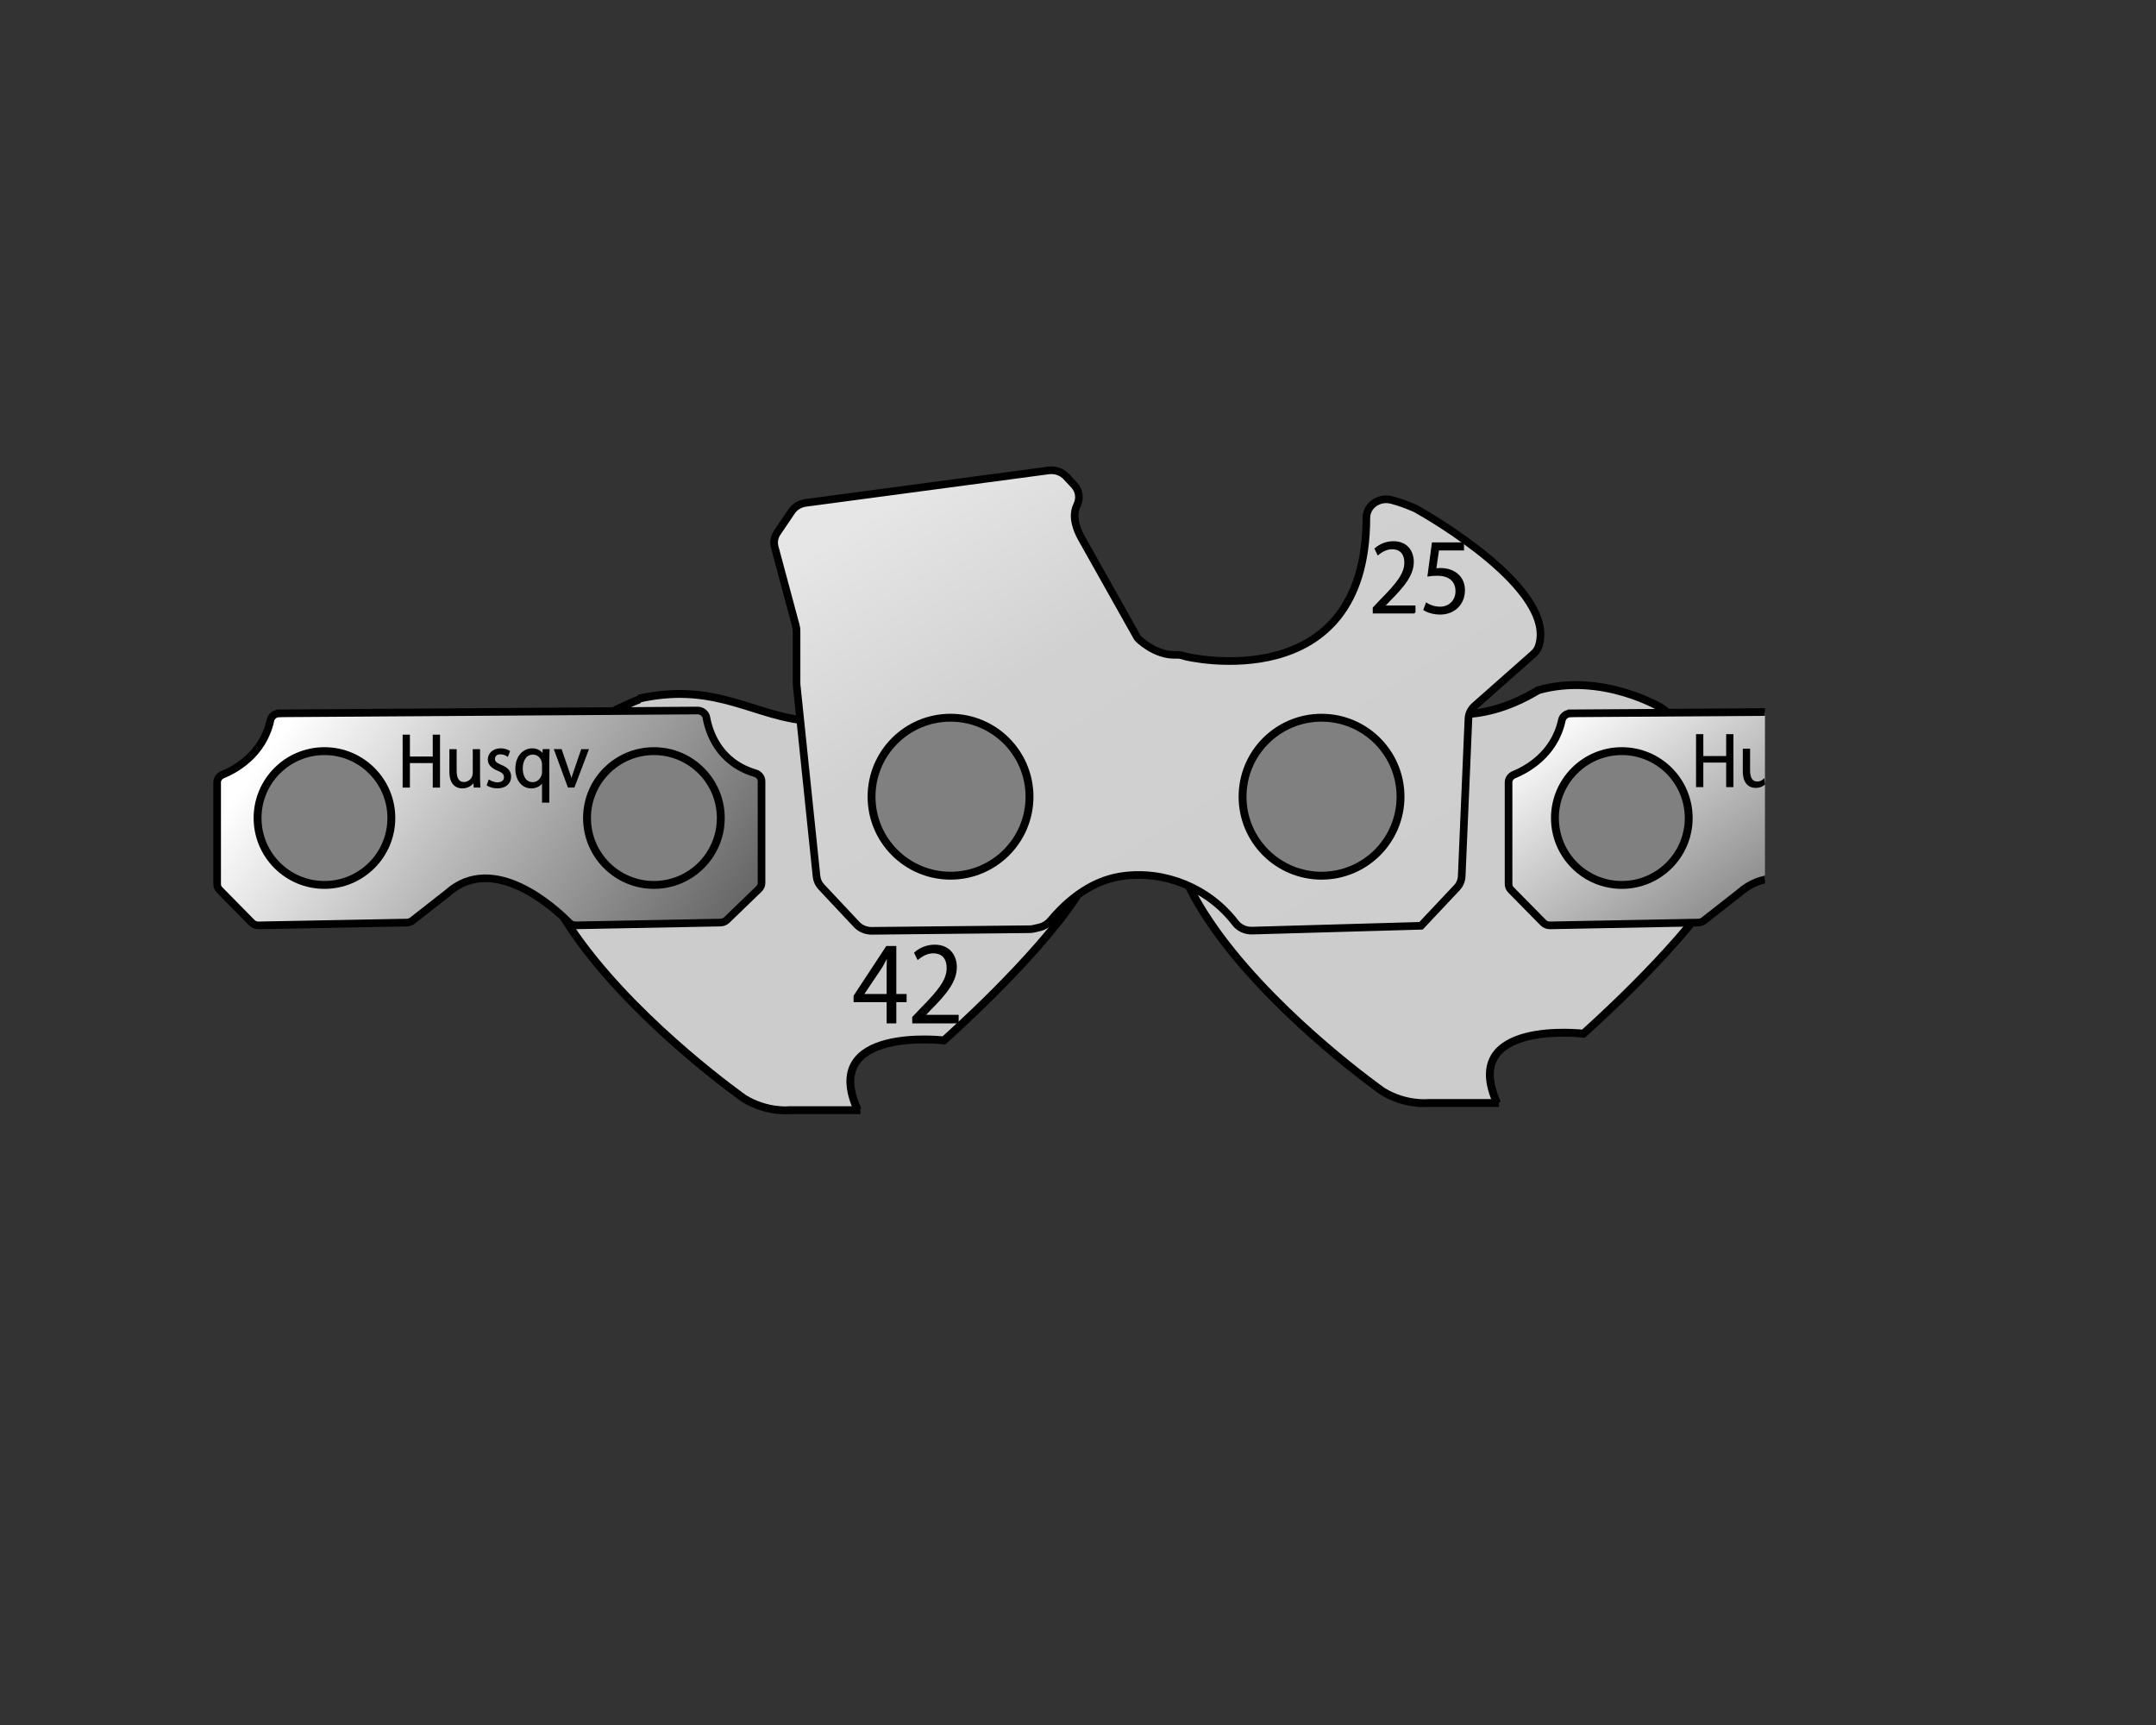 <?xml version="1.0" encoding="UTF-8"?><svg id="_レイヤー_1" xmlns="http://www.w3.org/2000/svg" xmlns:xlink="http://www.w3.org/1999/xlink" viewBox="0 0 1280 1024"><rect x="0" y="0" width="1280" height="1024" fill="#333333" stroke="none"/><defs><style>.cls-1,.cls-2,.cls-3,.cls-4,.cls-5,.cls-6,.cls-7,.cls-8{stroke:#000;stroke-miterlimit:10;}.cls-2{fill:url(#_名称未設定グラデーション_12);stroke-width:4.54px;}.cls-3{fill:#fff;}.cls-3,.cls-4,.cls-5,.cls-8{stroke-width:4.68px;}.cls-4{fill:#ccc;}.cls-5{fill:gray;}.cls-9{clip-path:url(#clippath);}.cls-10,.cls-8{fill:none;}.cls-6{fill:url(#_名称未設定グラデーション_2);stroke-width:4.53px;}.cls-7{fill:url(#_名称未設定グラデーション_18);stroke-width:4.54px;}</style><clipPath id="clippath"><rect class="cls-10" x="50.66" y="239.03" width="997.19" height="492.16"/></clipPath><linearGradient id="_名称未設定グラデーション_2" x1="585.9" y1="263.09" x2="882.67" y2="737.93" gradientUnits="userSpaceOnUse"><stop offset="0" stop-color="#e6e6e6"/><stop offset=".23" stop-color="#d1d1d1"/><stop offset=".95" stop-color="#ccc"/></linearGradient><linearGradient id="_名称未設定グラデーション_18" x1="184.07" y1="412.27" x2="573.96" y2="698.79" gradientUnits="userSpaceOnUse"><stop offset="0" stop-color="#fff"/><stop offset=".26" stop-color="#b8b8b8"/><stop offset=".78" stop-color="#343434"/><stop offset="1" stop-color="#000"/></linearGradient><linearGradient id="_名称未設定グラデーション_12" x1="978.02" y1="385.51" x2="1180.58" y2="663.71" gradientUnits="userSpaceOnUse"><stop offset="0" stop-color="#fff"/><stop offset="1" stop-color="#000"/></linearGradient></defs><g><g class="cls-9"><path class="cls-4" d="M510.84,659.02h-42.09s-13.22,1.54-27.05-6.91c0,0-236.84-166.57-61.84-237.08,.88-.35,1.77-.7,2.67-1.05,0,0,.02,0,.02,0"/><path class="cls-4" d="M379.29,414.75c2.07-.48,5.59-1.23,9.99-1.83,42.61-5.84,64.54,16.16,99.13,15.15,10.4-.3,26.09-2.81,45.2-14.38,38.12-10.75,73.46,10.75,73.46,10.75,0,0,27.27,20.74,27.27,27.66,0,0,29.58,42.25,4.99,79.89-24.58,37.64-78.95,85.62-78.95,85.62,0,0-73.84-8.59-51.22,41.24"/><circle class="cls-8" cx="556.85" cy="491.6" r="41.84"/><path class="cls-4" d="M889.94,654.75h-42.09s-13.22,1.54-27.05-6.91c0,0-236.84-166.57-61.84-237.08,.88-.35,1.77-.7,2.67-1.05,0,0,.02,0,.02,0"/><path class="cls-4" d="M758.96,410.75c2.07-.48,5.59-1.23,9.99-1.83,42.61-5.84,64.54,16.16,99.13,15.15,10.4-.3,26.09-2.81,45.2-14.38,38.12-10.75,73.46,10.75,73.46,10.75,0,0,27.27,20.74,27.27,27.66,0,0,29.58,42.25,4.99,79.89-24.58,37.64-78.95,85.62-78.95,85.62,0,0-73.84-8.59-51.22,41.24"/><circle class="cls-8" cx="784.58" cy="492.6" r="41.84"/><path class="cls-6" d="M611.09,551.61l-93.51,.95c-3.44,.03-6.73-1.34-9-3.76l-20.94-22.32c-1.63-1.74-2.63-3.91-2.87-6.2l-11.11-106.83-.7-6.73c-.04-.35-.06-.71-.06-1.07v-31.31c0-.91-.12-1.81-.36-2.69l-12.59-46.86c-.79-2.93-.26-6.03,1.47-8.58l8.56-12.66c1.85-2.73,4.88-4.57,8.3-5.03l144.21-19.26c3.95-.53,7.92,.85,10.55,3.66l4.62,4.94c3.09,3.3,3.74,7.98,1.78,11.97s-2.55,9.99,2.47,19.36l33.38,59.38c.4,.7,10.62,10.65,22.75,10.15,1.82-.07,3.63,.18,5.31,.84s107.76,25.14,107.85-82.12c0-7.28,7.36-12.56,14.87-10.65,3.8,.96,8.36,2.48,13.76,4.84,.37,.16,.73,.34,1.08,.54,7.17,4.01,83.41,47.58,72.65,81.28-.58,1.82-1.7,3.45-3.17,4.75l-34.91,30.86c-2.24,1.98-3.56,4.7-3.68,7.57l-4,93.54c-.11,2.53-1.14,4.95-2.93,6.85l-21.23,22.55h0c-33.42,.96-66.84,1.91-100.27,2.87-3.93,.11-7.66-1.62-9.95-4.61-15.85-20.72-41.77-31.18-66.77-27.8-13.91,1.88-28.66,9.44-43.03,26.55-1.63,1.94-3.89,3.33-6.45,3.93l-3.36,.79c-.89,.21-1.81,.32-2.73,.33Z"/><circle class="cls-5" cx="564.32" cy="472.94" r="46.89"/><circle class="cls-5" cx="784.59" cy="472.94" r="46.89"/><path class="cls-7" d="M165.78,423.45l248.31-1.67c2.63-.02,4.87,1.78,5.3,4.22,1.48,8.33,7.17,26.53,28.95,32.98,2.24,.66,3.78,2.61,3.78,4.82v60.34c0,1.31-.55,2.58-1.52,3.52l-19.11,18.47c-.99,.95-2.33,1.5-3.74,1.53l-85.84,1.65c-1.53,.03-3-.55-4.04-1.61-7.99-8.1-44.66-42.24-72.29-17.44l-20.72,16.23c-.94,.73-2.11,1.15-3.33,1.17l-88,1.66c-1.53,.03-3.01-.56-4.05-1.62l-19.14-19.45c-.92-.93-1.43-2.16-1.43-3.43v-60.35c0-2.01,1.28-3.81,3.24-4.61,7.15-2.92,23.98-11.83,28.39-32.31,.51-2.35,2.68-4.06,5.23-4.07Z"/><circle class="cls-5" cx="192.63" cy="485.6" r="39.71"/><circle class="cls-5" cx="388.22" cy="485.6" r="39.71"/><path class="cls-2" d="M932.49,423.45l248.31-1.67c2.63-.02,4.87,1.78,5.3,4.22,1.48,8.33,7.17,26.53,28.95,32.98,2.24,.66,3.78,2.61,3.78,4.82v60.34c0,1.31-.55,2.58-1.52,3.52l-19.11,18.47c-.99,.95-2.33,1.5-3.74,1.53l-85.84,1.65c-1.53,.03-3-.55-4.04-1.61-7.99-8.1-44.66-42.24-72.29-17.44l-20.72,16.23c-.94,.73-2.11,1.15-3.33,1.17l-88,1.66c-1.53,.03-3.01-.56-4.05-1.62l-19.14-19.45c-.92-.93-1.43-2.16-1.43-3.43v-60.35c0-2.01,1.28-3.81,3.24-4.61,7.15-2.92,23.98-11.83,28.39-32.31,.51-2.35,2.68-4.06,5.23-4.07Z"/><circle class="cls-5" cx="962.86" cy="485.6" r="39.71"/><circle class="cls-3" cx="1151.43" cy="485.6" r="39.71"/></g><g><path class="cls-1" d="M531.63,607h-4.74v-12.6h-19.62v-3.18l19.2-29.16h5.16v28.5h6.12v3.84h-6.12v12.6Zm-19.32-16.44h14.58v-15.96c0-2.46,.12-4.86,.24-7.2h-.24c-1.38,2.76-2.46,4.68-3.6,6.72l-10.98,16.32v.12Z"/><path class="cls-1" d="M568.65,607h-26.58v-3.06l4.38-4.62c10.68-10.8,16.08-17.34,16.08-24.66,0-4.8-2.1-9.24-8.58-9.24-3.6,0-6.84,1.98-9,3.72l-1.68-3.48c2.76-2.46,6.84-4.38,11.64-4.38,9.06,0,12.66,6.6,12.66,12.78,0,8.46-5.94,15.66-15.24,25.02l-3.54,3.72v.12h19.86v4.08Z"/></g><g><path class="cls-1" d="M839.85,363.66h-24.36v-2.8l4.01-4.23c9.79-9.9,14.74-15.89,14.74-22.6,0-4.4-1.92-8.47-7.86-8.47-3.3,0-6.27,1.81-8.25,3.41l-1.54-3.19c2.53-2.25,6.27-4.01,10.67-4.01,8.3,0,11.6,6.05,11.6,11.71,0,7.75-5.44,14.35-13.97,22.93l-3.24,3.41v.11h18.2v3.74Z"/><path class="cls-1" d="M868.67,322.47v3.79h-14.79l-1.7,11.66c.88-.11,1.76-.22,3.19-.22,7.31,0,13.86,4.34,13.86,12.65s-6.05,13.97-14.19,13.97c-4.12,0-7.59-1.21-9.46-2.42l1.32-3.57c1.54,1.04,4.56,2.31,8.14,2.31,5.17,0,9.62-3.79,9.57-9.73,0-5.66-3.63-9.62-11.33-9.62-2.2,0-3.9,.16-5.28,.38l2.58-19.19h18.09Z"/></g></g><g><path class="cls-1" d="M260.74,467.04h-3.32v-14.56h-14.56v14.56h-3.32v-30.44h3.32v13h14.56v-13h3.32v30.44Z"/><path class="cls-1" d="M284.5,461.24c0,2.24,.12,4.12,.2,5.8h-3l-.16-3.44h-.12c-1,1.72-3.24,3.92-6.96,3.92-3.28,0-7.16-1.88-7.16-9.4v-12.88h3.32v12.28c0,4.24,1.24,7.2,4.88,7.2,2.6,0,5.68-2.08,5.68-5.92v-13.56h3.32v16Z"/><path class="cls-1" d="M301.27,448.56c-.8-.52-2.28-1.28-4.24-1.28-2.4,0-3.68,1.48-3.68,3.24,0,1.88,1.24,2.76,4.04,3.96,3.52,1.44,5.56,3.28,5.56,6.56,0,3.88-2.96,6.44-7.72,6.44-2.16,0-4.24-.6-5.72-1.48l.92-2.56c1.16,.68,3.04,1.48,4.92,1.48,2.92,0,4.36-1.56,4.36-3.52s-1.16-3.16-4.04-4.32c-3.68-1.48-5.56-3.52-5.56-6.16,0-3.4,2.72-6.2,7.12-6.2,2.08,0,3.84,.6,5,1.32l-.96,2.52Z"/><path class="cls-1" d="M325.78,445.2c-.08,1.72-.16,3.56-.16,6v24.76h-3.32v-12.24h-.12c-1.08,2.08-3.44,3.8-6.84,3.8-4.92,0-8.88-4.36-8.88-11.04,0-8.2,5.04-11.76,9.52-11.76,3.2,0,5.4,1.64,6.44,3.76h.12l.12-3.28h3.12Zm-3.48,8.68c0-3.6-2.52-6.44-5.88-6.44-4.12,0-6.56,3.68-6.56,8.8,0,4.56,2,8.56,6.44,8.56,3.92,0,6-3.72,6-6.44v-4.48Z"/><path class="cls-1" d="M348.94,445.24l-8.28,21.8h-3.12l-8.04-21.84h3.56l4.36,12.68c.68,1.96,1.28,3.8,1.76,5.6h.12c.48-1.8,1.12-3.64,1.8-5.6l4.32-12.64h3.52Z"/></g><g><path class="cls-1" d="M1028.63,466.75h-3.32v-14.56h-14.56v14.56h-3.32v-30.44h3.32v13h14.56v-13h3.32v30.44Z"/><path class="cls-1" d="M1047.06,463.03c-1.07,.92-2.42,1.4-3.67,1.4-3.64,0-4.88-2.96-4.88-7.2v-12.28h-3.32v12.88c0,7.52,3.88,9.4,7.16,9.4,2.18,0,3.84-.76,5.05-1.73-.12-.82-.23-1.64-.34-2.46Z"/></g></svg>